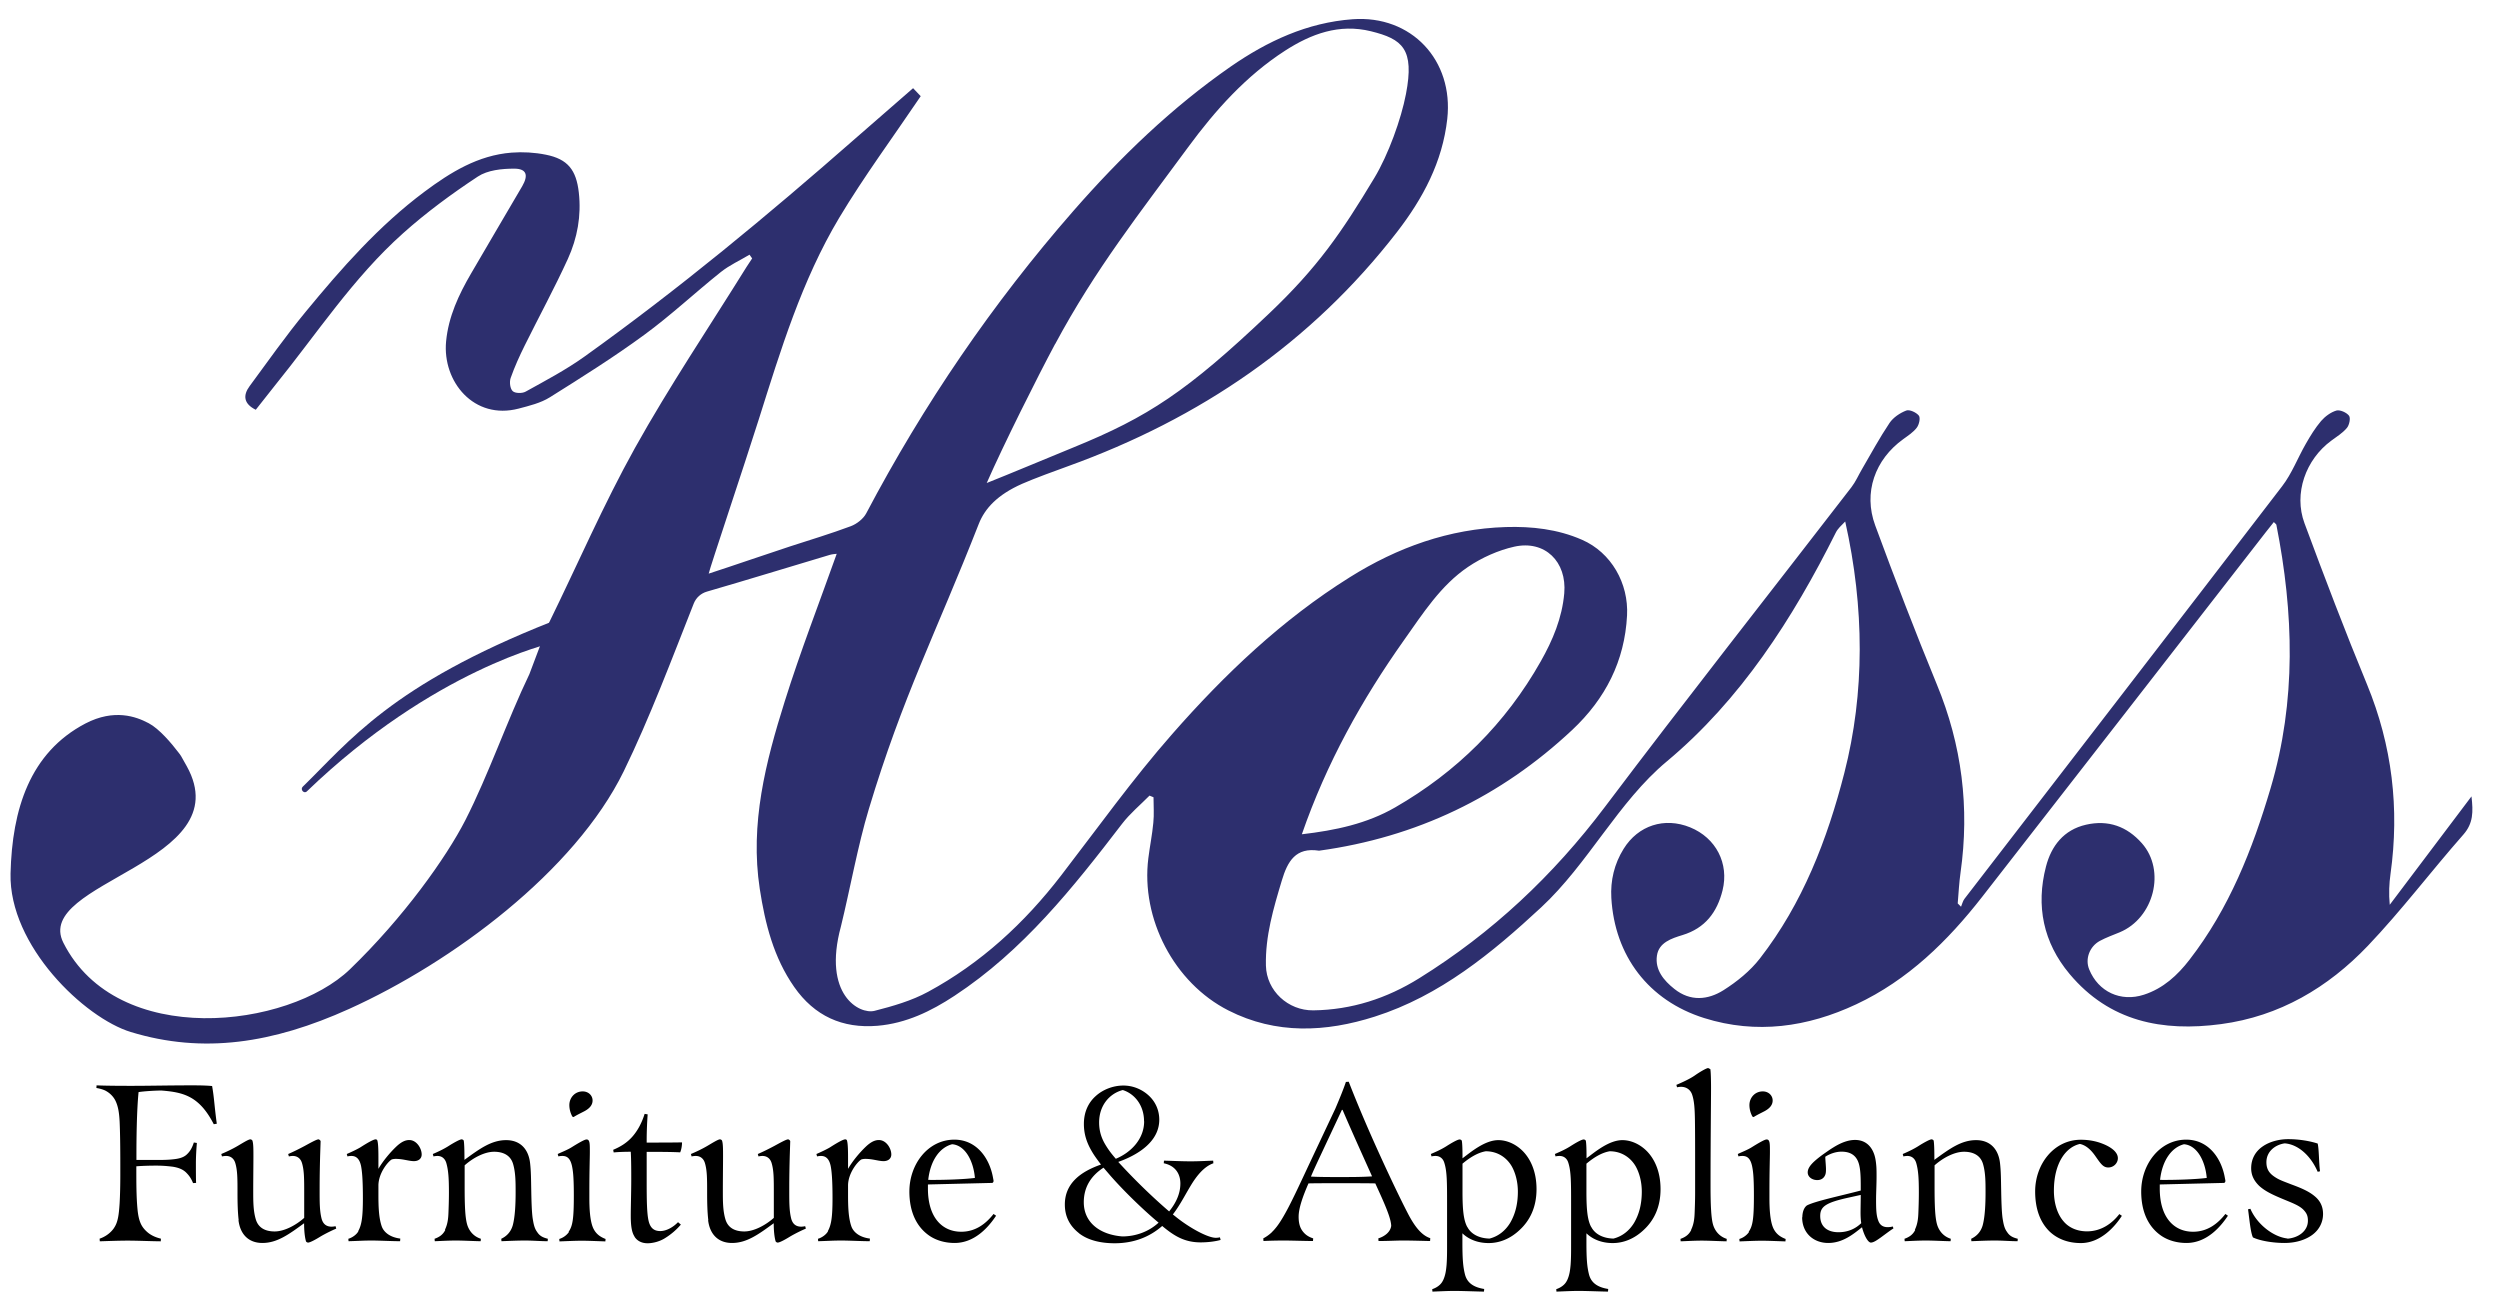 <svg xmlns="http://www.w3.org/2000/svg" id="final_outlined" data-name="final outlined" viewBox="0 0 256 134.67"><defs><style>.cls-1{fill:#2d2f6e;stroke-width:0}</style></defs><g id="logo"><path d="M15.15 74.02c-1.18-.62-3.44-1.48-6.41.07-5.68 2.98-7.5 8.77-7.66 15.35-.18 7.41 7.6 14.81 12.32 16.24 7.41 2.26 14.55 1.16 22.36-2.37 10.53-4.76 23.09-14.07 28.11-24.33 2.65-5.43 4.94-11.54 7.17-17.18.24-.6.73-1.04 1.35-1.22 4.21-1.22 8.39-2.51 12.58-3.76.27-.08.57-.09.71-.11-1.8 5.06-3.73 10.03-5.32 15.1-1.96 6.23-3.58 12.55-2.56 19.21.55 3.58 1.42 7.03 3.53 10.05 2.07 2.96 4.92 4.27 8.53 3.97 2.93-.25 5.48-1.49 7.88-3.07 7.01-4.61 12.13-11.05 17.15-17.6.81-1.06 1.87-1.94 2.82-2.9.2.08.21.09.41.17 0 .87.07 1.75-.02 2.61-.11 1.21-.36 2.42-.51 3.63-.78 6.19 2.64 12.77 8.2 15.59 4.88 2.48 9.97 2.23 14.99.63 6.68-2.13 12.02-6.53 17.03-11.18 4.81-4.46 7.9-10.81 12.87-14.95 7.55-6.3 12.91-14.63 17.3-23.42.22-.44.54-.7.97-1.15 1.98 8.85 2.01 17.55-.09 25.75-1.75 6.83-4.27 13.36-8.64 18.99-1 1.29-2.35 2.38-3.74 3.26-1.59 1-3.39 1.17-5.02-.13-1.1-.87-2-1.96-1.79-3.41.19-1.35 1.51-1.77 2.62-2.11 2.32-.71 3.54-2.33 4.1-4.58.68-2.75-.67-5.37-3.32-6.45-2.63-1.07-5.32-.2-6.81 2.2-.96 1.54-1.36 3.25-1.26 5.02.34 5.94 3.81 10.52 9.51 12.31 5.35 1.68 10.58.93 15.57-1.41 5.29-2.48 9.36-6.47 12.9-11.01 9.7-12.44 19.37-24.9 29.05-37.35.26-.34.53-.67.81-1.02.16.17.25.22.26.28 1.78 9.03 2.06 18.03-.59 26.97-1.86 6.28-4.24 12.32-8.3 17.56-1.23 1.6-2.7 2.95-4.68 3.59-2.37.77-4.67-.3-5.6-2.6-.44-1.09.06-2.35 1.09-2.91.65-.35 1.35-.6 2.03-.88 3.52-1.46 4.75-6.33 2.28-9.12-1.53-1.73-3.45-2.42-5.72-1.9-2.29.52-3.56 2.19-4.1 4.28-1.05 4.03-.28 7.79 2.42 11.01 4.09 4.88 9.51 5.93 15.5 5.13 6-.8 10.95-3.74 15.03-8.01 3.45-3.62 6.48-7.64 9.79-11.4 1.02-1.16 1.01-2.33.83-3.91-2.89 3.83-5.63 7.46-8.37 11.1-.11-1.15-.06-2.17.08-3.17.93-6.69.17-13.13-2.41-19.4-2.25-5.45-4.35-10.97-6.4-16.5-1.13-3.04.12-6.53 2.75-8.46.56-.41 1.17-.79 1.6-1.31.24-.29.39-1 .21-1.24-.25-.33-.92-.63-1.29-.53-.58.17-1.16.6-1.57 1.07-.6.71-1.1 1.52-1.56 2.33-.83 1.44-1.43 3.05-2.43 4.35-10.81 14.1-21.68 28.16-32.52 42.24-.18.23-.24.54-.36.82l-.34-.34c.09-1.05.14-2.11.29-3.16.94-6.65.14-13.05-2.43-19.27-2.21-5.38-4.3-10.82-6.31-16.28-1.24-3.36-.02-6.75 2.87-8.83.49-.36 1.03-.7 1.39-1.18.24-.31.39-1 .21-1.23-.26-.33-.96-.65-1.29-.52-.65.25-1.33.71-1.71 1.27-1.02 1.52-1.89 3.13-2.81 4.71-.37.63-.66 1.31-1.1 1.88-8.41 10.91-16.94 21.72-25.23 32.72-5.3 7.03-11.56 12.91-19.02 17.55-3.32 2.07-6.93 3.24-10.85 3.29-2.58.03-4.79-2-4.85-4.58-.07-3.03.77-5.86 1.63-8.72.59-1.97 1.42-3.42 3.81-3.05h.01c9.96-1.37 18.59-5.5 25.91-12.36 3.41-3.2 5.38-7.06 5.62-11.73.17-3.28-1.61-6.44-4.62-7.75-2.49-1.09-5.14-1.38-7.8-1.3-5.81.18-11.09 2.08-15.97 5.14-6.94 4.34-12.83 9.95-18.18 16.05-4.05 4.61-7.64 9.63-11.39 14.5s-8.2 8.97-13.61 11.9c-1.69.92-3.61 1.47-5.49 1.95-1.54.39-5.34-1.64-3.44-8.64.93-3.79 1.73-8.29 2.86-12.03 3.49-11.59 6.85-17.95 11.26-29.2.62-1.57 1.89-2.97 4.44-4.1 1.1-.49 3.57-1.4 4.72-1.81 13.46-4.86 24.87-12.6 33.67-23.98 2.64-3.42 4.65-7.16 5.14-11.57.67-6.02-3.68-10.65-9.69-10.21-4.65.34-8.72 2.24-12.49 4.85-6.03 4.19-11.27 9.25-16.09 14.76-8.3 9.49-15.35 19.84-21.23 30.99-.3.56-.96 1.08-1.57 1.31-2.06.77-4.16 1.4-6.25 2.08-2.42.79-5.75 1.95-8.31 2.78.1-.54 3.66-11.14 5.14-15.83 2.23-7.06 4.39-14.19 8.22-20.6 2.54-4.24 5.5-8.24 8.35-12.46-.11-.12-.43-.45-.78-.82-2.03 1.77-3.97 3.45-5.9 5.14-8.95 7.85-18.11 15.45-27.8 22.38-1.88 1.34-3.95 2.43-5.97 3.55-.35.2-1.08.19-1.33-.05-.27-.25-.35-.94-.21-1.34.4-1.14.91-2.26 1.45-3.35 1.46-2.95 3.04-5.85 4.41-8.85.97-2.13 1.39-4.42 1.12-6.8-.26-2.3-1.12-3.42-3.38-3.87-1.14-.23-2.35-.3-3.51-.21-3.43.27-6.24 2.01-8.91 4-4.68 3.49-8.5 7.84-12.18 12.31-2.02 2.45-3.85 5.05-5.73 7.6-.7.95-.61 1.81.63 2.42.64-.81 1.29-1.65 1.95-2.47 4.28-5.28 8.02-11.04 13.13-15.6 2.38-2.13 4.99-4.05 7.66-5.81 1-.66 2.46-.81 3.72-.81 1.27 0 1.48.66.83 1.79-1.75 2.99-3.51 5.97-5.25 8.96-1.26 2.16-2.31 4.41-2.55 6.94-.39 4.12 2.86 8.08 7.43 6.88 1.1-.29 2.26-.57 3.2-1.16 3.27-2.05 6.55-4.11 9.66-6.39 2.72-1.99 5.2-4.32 7.84-6.43.89-.71 1.96-1.19 2.94-1.78.09.13.18.25.27.38-.2.3-.4.6-.59.9-3.83 6.16-7.88 12.18-11.41 18.51-3.22 5.79-5.86 11.9-8.78 17.86-.23.46-1.93 5.08-2.03 5.3-2.26 4.7-4.19 10.32-6.56 14.96-1.96 3.83-6.33 9.97-11.81 15.26-6.31 6.08-23.84 8.19-29.35-2.71-3.16-6.25 18.12-8.17 12.64-18.07-.66-1.19-.6-1.09-.85-1.41-.71-.94-1.98-2.44-3.05-3Zm128.62-8.47c1.93-2.72 3.75-5.6 6.56-7.5 1.41-.95 3.08-1.7 4.73-2.07 3.14-.7 5.4 1.54 5.12 4.77-.22 2.53-1.18 4.81-2.41 6.98-3.59 6.35-8.6 11.32-14.91 14.95-2.9 1.67-6.11 2.35-9.55 2.75 2.53-7.3 6.14-13.78 10.46-19.88m-35.72-30.32c4.1-7.65 8.63-13.38 13.63-20.18 2.79-3.79 5.92-7.28 9.91-9.86 2.67-1.72 5.54-2.79 8.79-1.99 3.24.8 4.48 1.81 3.59 6.43-.49 2.57-1.81 6.22-3.23 8.58-3.38 5.62-5.81 9.17-10.8 13.91-8.4 7.98-12.39 10.58-19.98 13.68-1.6.65-6.96 2.89-8.92 3.66 1.68-3.84 5.2-10.87 7-14.23Z" class="cls-1"/><path d="M11.67 125.75c.41-.59.5-1.34.58-2.54.05-.89.07-2 .07-2.84v-1.16c0-1.66-.02-3.27-.07-4.36-.05-.98-.17-1.61-.43-2.14-.22-.45-.6-.79-.94-.98-.26-.16-.7-.27-1.01-.32l.02-.27c1.03.05 3.05.05 3.6.05 1.82 0 3.79-.05 6.24-.05.86 0 1.49.02 1.99.07.22 1.25.22 1.95.48 3.86l-.31.05c-1.49-2.91-3.14-3.27-5.35-3.45-.65 0-1.78.07-2.35.16-.19 1.89-.22 4.81-.22 6.43v.52h2.21c.67 0 1.15-.02 1.58-.07.46-.05.96-.14 1.32-.45.36-.32.58-.68.77-1.27l.31.05c-.05.59-.1 1.36-.1 2.11 0 .79 0 1.48.02 1.98l-.31.02c-.17-.41-.34-.7-.65-1.02-.36-.39-.86-.57-1.44-.66-.58-.07-1.08-.11-1.66-.11-.7 0-1.44.02-2.06.07v.32c0 1.36 0 2.82.12 4.07.12 1.29.43 1.82.94 2.29.48.45 1.08.64 1.46.73l-.02.27c-.7 0-2.4-.07-3.36-.07s-2.26.05-2.88.07l-.02-.27c.48-.16 1.06-.5 1.46-1.07Zm12.77-.8c-.1-.84-.12-1.82-.12-2.79 0-1.45 0-2.29-.22-3.04-.14-.5-.5-.75-.94-.75-.14 0-.31.02-.43.05l-.07-.25c.43-.18 1.13-.5 1.7-.84.46-.27 1.08-.66 1.27-.66.07 0 .19.05.22.14.1.3.1.86.1 1.64 0 .86-.02 2.27-.02 3.52 0 1.02 0 2 .26 2.88.26.89.98 1.25 1.94 1.25s2.14-.61 3.02-1.39v-2.52c0-1.48 0-2.32-.22-3.07-.14-.5-.5-.75-.94-.75-.14 0-.29.02-.41.05l-.07-.25c.43-.18 1.08-.5 1.68-.82.5-.27 1.22-.68 1.42-.68.07 0 .22.11.22.2l-.05 1.52c-.02.82-.05 1.91-.05 3.5 0 1.23 0 2.07.19 2.86.14.57.48.86 1.03.86.14 0 .29-.02.41-.05l.07.25c-.43.18-1.08.5-1.58.79-.43.27-1.08.64-1.3.64-.07 0-.19-.05-.22-.14-.12-.41-.19-1.07-.19-1.84-1.56 1.14-2.76 2.02-4.27 2.02-1.42 0-2.28-.89-2.45-2.34Zm12.24 1.12c.36-.64.48-1.48.48-3.36 0-2.07-.1-2.86-.19-3.32-.17-.82-.58-1.02-.98-1.02-.17 0-.31.02-.41.05l-.07-.25c.38-.16 1.06-.48 1.39-.68.67-.43 1.34-.82 1.56-.82.05 0 .14.02.17.09.12.32.12 1.27.12 2v.93c.43-.75 1.13-1.61 1.82-2.27.55-.52.96-.68 1.34-.68.74 0 1.27.84 1.27 1.48 0 .41-.31.68-.79.68-.53 0-1.1-.23-1.87-.23-.14 0-.31.02-.43.07-.43.29-1.32 1.41-1.34 2.63v.98c0 1.04.02 2.32.34 3.23.19.54.77 1.11 1.9 1.25l-.02.27c-.77 0-2.14-.07-2.93-.07s-1.56.05-2.35.07l-.02-.25c.34-.09.82-.39 1.03-.77Zm8.88-.14c.29-.59.34-1.2.36-1.7s.05-1.27.05-2.09c0-1.45-.05-2.27-.26-3.02-.14-.5-.48-.75-.91-.75-.14 0-.29.02-.41.05l-.07-.25c.43-.18 1.13-.5 1.68-.86.43-.27 1.08-.64 1.27-.64.07 0 .19.05.22.14.05.32.07.95.07 1.89v.07c1.56-1.14 2.76-2.02 4.27-2.02 1.42 0 2.28.89 2.45 2.34.1.84.1 1.77.12 2.79.02 1.09.05 2.18.14 2.84.1.64.19 1.07.46 1.43.26.41.58.57 1.1.7l-.02.25c-.74 0-1.49-.07-2.35-.07-.77 0-1.85.05-2.38.07l-.02-.25c.53-.25.98-.68 1.18-1.39.24-.91.29-2.23.29-3.38 0-1.02 0-2-.26-2.89s-1.01-1.25-1.94-1.25c-.98 0-2.14.61-3.02 1.39v2.16c0 1.95.05 3.13.24 3.84.17.64.62 1.27 1.42 1.52l-.02.25c-.43 0-1.78-.07-2.54-.07-.82 0-1.97.07-2.16.07l-.02-.25c.46-.16.86-.41 1.1-.91Zm12.67.2c.41-.59.53-1.32.53-3.7 0-2.07-.1-2.59-.19-3.04-.17-.75-.48-1.02-.98-1.02-.17 0-.34.02-.41.05l-.07-.25c.38-.18 1.06-.45 1.44-.7.58-.36 1.3-.79 1.51-.79.12 0 .19.05.24.14.1.18.1.52.1 1.14s-.05 1.84-.05 4.18v.52c0 1.02.05 2.5.46 3.23.26.48.65.77 1.2.98l-.02.25c-.62-.02-1.75-.07-2.42-.07s-1.7.05-2.28.07l-.02-.25c.36-.11.72-.34.98-.7Zm.07-12.96c0-.75.55-1.41 1.37-1.41.6 0 1.01.43 1.01.93s-.36.84-.82 1.09c-.38.2-.79.39-1.13.61l-.12-.05a2.5 2.5 0 0 1-.31-1.18Zm6.67 13.44c-.29-.43-.38-1.16-.38-2.11 0-.84.05-2.5.05-3.72 0-.75 0-2.04-.05-2.84-.58 0-1.25.02-1.75.07l-.05-.27c.77-.32 1.46-.75 2.02-1.41.5-.59.91-1.34 1.2-2.27l.31.05c-.05.73-.1 1.68-.1 2.66v.23c1.25 0 2.5 0 3.62-.02 0 .34-.07.75-.19 1.02-1.01-.05-2.23-.05-3.43-.05v3.09c0 1.82.02 3.2.19 3.95s.55 1.07 1.2 1.07 1.34-.41 1.82-.91l.29.25c-.41.48-.96.98-1.63 1.39-.5.32-1.2.52-1.78.52s-1.06-.23-1.34-.68Zm7.56-1.66c-.1-.84-.12-1.82-.12-2.79 0-1.45 0-2.29-.22-3.04-.14-.5-.5-.75-.94-.75-.14 0-.31.02-.43.05l-.07-.25c.43-.18 1.13-.5 1.7-.84.46-.27 1.08-.66 1.27-.66.07 0 .19.05.22.14.1.3.1.86.1 1.64 0 .86-.02 2.27-.02 3.52 0 1.02 0 2 .26 2.88.26.89.98 1.25 1.94 1.25s2.14-.61 3.02-1.39v-2.52c0-1.48 0-2.32-.22-3.07-.14-.5-.5-.75-.94-.75-.14 0-.29.02-.41.05l-.07-.25c.43-.18 1.08-.5 1.68-.82.5-.27 1.22-.68 1.42-.68.07 0 .22.11.22.2l-.05 1.52c-.02.82-.05 1.91-.05 3.5 0 1.23 0 2.07.19 2.86.14.57.48.86 1.03.86.14 0 .29-.02.41-.05l.07.25c-.43.18-1.08.5-1.58.79-.43.27-1.08.64-1.3.64-.07 0-.19-.05-.22-.14-.12-.41-.19-1.07-.19-1.84-1.56 1.14-2.76 2.02-4.27 2.02-1.42 0-2.28-.89-2.45-2.34Zm12.24 1.12c.36-.64.48-1.48.48-3.36 0-2.07-.1-2.86-.19-3.32-.17-.82-.58-1.02-.98-1.02-.17 0-.31.02-.41.05l-.07-.25c.38-.16 1.06-.48 1.39-.68.67-.43 1.34-.82 1.56-.82.05 0 .14.02.17.09.12.32.12 1.27.12 2v.93c.43-.75 1.13-1.61 1.82-2.27.55-.52.96-.68 1.34-.68.74 0 1.27.84 1.27 1.48 0 .41-.31.68-.79.68-.53 0-1.1-.23-1.87-.23-.14 0-.31.02-.43.07-.43.29-1.32 1.41-1.34 2.63v.98c0 1.04.02 2.32.34 3.23.19.54.77 1.11 1.9 1.25l-.02.27c-.77 0-2.14-.07-2.93-.07s-1.56.05-2.35.07l-.02-.25c.34-.09.82-.39 1.03-.77Zm13.66.06c1.49 0 2.54-.84 3.31-1.82l.26.18c-.7 1.05-2.11 2.79-4.25 2.79-.91 0-1.8-.23-2.52-.7-1.34-.89-2.11-2.43-2.11-4.57 0-2.79 1.9-5.31 4.61-5.31 2.23 0 3.6 1.84 3.96 3.93.02.11.05.23.05.3 0 .09-.05.16-.12.2l-6.6.16v.43c0 2.95 1.46 4.41 3.41 4.41m-3.38-5.31c1.46.02 3.65-.05 4.78-.2-.14-1.68-.96-3.34-2.33-3.45-1.25.32-2.23 1.63-2.45 3.66Zm15.43 5.45c-.89-.7-1.44-1.64-1.44-2.93 0-2.16 1.61-3.36 3.7-4.09-.36-.48-.7-.93-.96-1.39-.5-.86-.79-1.73-.79-2.77 0-1.18.43-2.16 1.22-2.86.67-.61 1.7-1.07 2.83-1.07 1.03 0 1.97.43 2.64 1.07s1.03 1.5 1.03 2.43-.38 1.77-1.08 2.48c-.72.75-1.85 1.39-3.12 1.84 1.3 1.43 3.17 3.32 5.21 5.07.72-.89 1.15-1.84 1.15-2.86s-.55-1.84-1.7-2.07l.02-.27c.82.02 1.78.07 2.76.07.82 0 1.7-.05 2.28-.07l.02.27c-.65.23-1.34.77-2.11 1.95-.67 1.05-1.25 2.27-2.04 3.29l.29.23c1.46 1.18 3.31 2.16 4.1 2.16.19 0 .31-.02.43-.05l.07.27c-.48.14-1.25.25-2.04.25-1.68 0-2.74-.68-3.94-1.68-1.27 1.11-2.88 1.77-4.87 1.77-1.46 0-2.76-.32-3.67-1.04Zm8.16-1.07c-1.34-1.11-3.34-3-4.9-4.77l-.74-.86c-1.22.79-2.02 1.93-2.02 3.54 0 2.09 1.66 3.32 3.94 3.5 1.37 0 2.71-.48 3.72-1.41m-1.49-10.38c0-1.68-1.01-2.84-2.18-3.2-1.37.36-2.42 1.59-2.42 3.32 0 .89.24 1.61.65 2.29.34.57.67.98 1.06 1.43 1.58-.66 2.9-2.04 2.9-3.84Zm13.08 11.36c.36-.34.7-.79 1.06-1.39.82-1.34 1.78-3.48 3.17-6.43l2.28-4.84c.38-.89.82-1.95 1.08-2.73l.29-.02c.58 1.5 1.3 3.23 2.04 4.93 1.34 3.07 3.07 6.75 4.08 8.68.6 1.13 1.3 2.11 2.23 2.41l-.02.29c-.34 0-1.68-.05-2.78-.05-.74 0-1.49.05-2.5.05l-.02-.27c.65-.2 1.25-.66 1.32-1.29-.02-.54-.31-1.32-.62-2.07s-.67-1.52-1.01-2.27c-1.03-.02-2.28-.02-3.62-.02-1.22 0-2.33 0-3.22.02-.55 1.25-1.01 2.52-1.01 3.41 0 .79.19 1.25.53 1.63.29.32.62.48.96.59l-.02.27c-.82 0-2.11-.05-3.05-.05-.62 0-1.51.02-2.02.05l-.02-.27c.26-.14.55-.32.89-.64Zm10.27-5.72c-1.08-2.41-2.09-4.63-3.02-6.81h-.07l-2.33 4.97c-.36.77-.6 1.29-.84 1.86.74.05 1.92.05 2.95.05 1.15 0 2.3 0 3.31-.07m7.27 10.65c.24-.5.31-1.02.36-1.59.05-.68.05-1.23.05-2.27v-3.91c0-2.27 0-3.41-.29-4.29-.14-.45-.48-.68-.89-.68-.14 0-.34.02-.41.05l-.07-.25c.41-.18 1.01-.43 1.58-.79.5-.32 1.15-.7 1.37-.7.07 0 .19.05.22.14.05.25.07.91.07 1.52v.27c.82-.61 2.28-1.86 3.67-1.86.86 0 1.75.39 2.45 1.07.79.77 1.46 2.07 1.46 3.95s-.7 3.23-1.73 4.18c-.94.89-2.04 1.34-3.17 1.34s-2.06-.39-2.69-1v.91c0 1.75.07 2.52.26 3.29.17.66.62 1.29 1.97 1.5l-.02.27c-.46 0-2.21-.07-3-.07-.86 0-2.06.07-2.28.07l-.02-.25c.43-.14.89-.43 1.1-.89Zm2.48-5.48c.41.8 1.3 1.18 2.28 1.2.91-.23 1.63-.82 2.11-1.61.48-.82.79-1.84.79-3.2 0-.93-.22-1.89-.65-2.63-.46-.77-1.34-1.5-2.64-1.5-.82.14-1.63.64-2.38 1.27v2.88c0 1.91.12 2.91.48 3.59Zm10.22 5.48c.24-.5.31-1.02.36-1.59.05-.68.05-1.23.05-2.27v-3.91c0-2.27 0-3.41-.29-4.29-.14-.45-.48-.68-.89-.68-.14 0-.34.02-.41.05l-.07-.25c.41-.18 1.01-.43 1.58-.79.5-.32 1.15-.7 1.37-.7.07 0 .19.05.22.14.05.25.07.91.07 1.52v.27c.82-.61 2.28-1.86 3.67-1.86.86 0 1.75.39 2.45 1.07.79.77 1.46 2.07 1.46 3.95s-.7 3.23-1.73 4.18c-.94.89-2.04 1.34-3.17 1.34s-2.06-.39-2.69-1v.91c0 1.75.07 2.52.26 3.29.17.66.62 1.29 1.97 1.5l-.02.27c-.46 0-2.21-.07-3-.07-.86 0-2.06.07-2.28.07l-.02-.25c.43-.14.89-.43 1.1-.89Zm2.47-5.48c.41.8 1.3 1.18 2.28 1.2.91-.23 1.63-.82 2.11-1.61.48-.82.79-1.84.79-3.2 0-.93-.22-1.89-.65-2.63-.46-.77-1.34-1.5-2.64-1.5-.82.14-1.63.64-2.38 1.27v2.88c0 1.91.12 2.91.48 3.59Zm10.23.3c.29-.59.34-1.2.36-1.7s.05-1.27.05-2.09v-2.7c0-1.89 0-3.59-.02-4.79-.02-1.14-.07-1.93-.29-2.57-.17-.5-.6-.79-1.13-.79-.14 0-.29.02-.41.05l-.07-.25c.43-.18 1.32-.57 1.87-.95.48-.34 1.2-.77 1.39-.77l.22.11c.05.29.07 1.14.07 1.91 0 1.45-.05 5.47-.05 10.11 0 1.95.07 3.2.24 3.84s.62 1.27 1.42 1.52l-.02.25c-.43 0-1.78-.07-2.54-.07-.82 0-1.97.07-2.16.07l-.02-.25c.46-.16.86-.41 1.1-.91Zm5.9.2c.41-.59.53-1.32.53-3.7 0-2.07-.1-2.59-.19-3.04-.17-.75-.48-1.02-.98-1.02-.17 0-.34.02-.41.05l-.07-.25c.38-.18 1.06-.45 1.44-.7.58-.36 1.3-.79 1.51-.79.12 0 .19.05.24.14.1.18.1.52.1 1.14s-.05 1.84-.05 4.18v.52c0 1.02.05 2.5.46 3.23.26.48.65.77 1.2.98l-.02.25c-.62-.02-1.75-.07-2.42-.07s-1.71.05-2.28.07l-.02-.25c.36-.11.72-.34.98-.7Zm.07-12.96c0-.75.55-1.41 1.37-1.41.6 0 1.01.43 1.01.93s-.36.84-.82 1.09c-.38.2-.79.39-1.13.61l-.12-.05a2.5 2.5 0 0 1-.31-1.18Zm5.42 11.49c0-.54.17-1.02.48-1.23.89-.45 3.46-.98 5.5-1.52v-.48c0-.73-.02-1.45-.12-1.95-.17-.95-.7-1.55-1.85-1.55-.6 0-1.22.23-1.66.52 0 .29.07.95.07 1.27 0 .3-.02.48-.1.64-.12.27-.38.48-.79.48-.53 0-.98-.32-.98-.79 0-.57.58-1.11 1.54-1.82.29-.2.67-.48 1.08-.73.77-.48 1.51-.77 2.23-.77.84 0 1.46.41 1.82 1.14.22.45.31.93.36 1.61.02.29.02.7.02.98 0 .84-.05 1.7-.05 2.38 0 .98.02 1.61.22 2.14.17.48.5.68.96.68.19 0 .36-.02.53-.07l.07.2c-.34.21-.86.61-1.3.93-.38.27-.74.52-1.01.52-.31 0-.7-.75-.91-1.57-.91.73-1.99 1.61-3.46 1.61s-2.67-.98-2.67-2.64Zm6.03.59c-.05-.32-.07-.7-.07-1.07 0-.43.02-1.23.02-1.82l-1.22.27c-2.38.52-2.93.93-2.93 1.89 0 1.09.74 1.66 1.87 1.66 1.01 0 1.78-.39 2.33-.93m5.49.68c.29-.59.34-1.2.36-1.7s.05-1.27.05-2.09c0-1.45-.05-2.27-.26-3.02-.14-.5-.48-.75-.91-.75-.14 0-.29.02-.41.05l-.07-.25c.43-.18 1.13-.5 1.68-.86.43-.27 1.08-.64 1.27-.64.07 0 .19.05.22.14.05.32.07.95.07 1.89v.07c1.56-1.14 2.76-2.02 4.27-2.02 1.42 0 2.28.89 2.45 2.34.1.84.1 1.77.12 2.79.02 1.09.05 2.18.14 2.84.1.64.19 1.07.46 1.43.26.41.58.57 1.1.7l-.02.25c-.74 0-1.49-.07-2.35-.07-.77 0-1.85.05-2.38.07l-.02-.25c.53-.25.98-.68 1.18-1.39.24-.91.29-2.23.29-3.38 0-1.02 0-2-.26-2.89s-1.01-1.25-1.94-1.25c-.98 0-2.14.61-3.02 1.39v2.16c0 1.95.05 3.13.24 3.84.17.64.62 1.27 1.42 1.52l-.02.25c-.43 0-1.78-.07-2.54-.07-.82 0-1.97.07-2.16.07l-.02-.25c.46-.16.86-.41 1.1-.91Zm17 1.36c-1.32 0-2.42-.43-3.22-1.2-.96-.95-1.46-2.32-1.46-4.09 0-2.79 1.92-5.29 4.68-5.29.79 0 1.54.14 2.18.39.89.34 1.61.86 1.61 1.5 0 .5-.43.95-.98.95s-.79-.41-1.37-1.23c-.5-.7-1.01-1.07-1.54-1.18-1.42.32-2.66 1.93-2.66 4.79 0 1.34.38 2.45 1.01 3.16.55.64 1.39 1 2.38 1 1.42 0 2.54-.77 3.31-1.77l.26.18c-.7 1.09-2.18 2.79-4.2 2.79m11.49-1.16c1.49 0 2.54-.84 3.31-1.82l.26.18c-.7 1.05-2.11 2.79-4.25 2.79-.91 0-1.8-.23-2.52-.7-1.34-.89-2.11-2.43-2.11-4.57 0-2.79 1.9-5.31 4.61-5.31 2.23 0 3.6 1.84 3.96 3.93.02.11.05.23.05.3 0 .09-.05.16-.12.2l-6.6.16v.43c0 2.95 1.46 4.41 3.41 4.41m-3.38-5.31c1.46.02 3.65-.05 4.78-.2-.14-1.68-.96-3.34-2.33-3.45-1.25.32-2.23 1.63-2.45 3.66Zm13.05 6.02c1.13-.09 2.09-.79 2.09-1.84 0-.48-.12-.75-.41-1.07-.43-.48-1.2-.75-2.18-1.16-1.15-.48-1.82-.82-2.38-1.32-.5-.48-.84-1.05-.84-1.82 0-.95.43-1.73 1.2-2.25.7-.48 1.66-.73 2.59-.73 1.25 0 2.35.23 3.02.45.14.57.12 1.93.24 2.84l-.24.05c-.72-1.68-2.04-2.82-3.38-2.91-.96.14-1.87.82-1.87 1.93 0 .86.43 1.27 1.1 1.66.36.21.94.41 1.39.59.98.36 1.82.7 2.45 1.23.55.45.86 1.04.86 1.82 0 .84-.38 1.59-1.06 2.11-.65.5-1.66.86-2.88.86s-2.54-.23-3.24-.57c-.24-.5-.36-1.84-.5-2.88l.24-.05c.67 1.57 2.33 2.88 3.79 3.04Z" style="stroke-width:0;fill:#000"/><path d="M31 80.56c4.75-4.62 9.02-10.39 25.47-16.89v2.19S44.4 68.54 31.42 81.04c-.29.28-.71-.2-.42-.48" class="cls-1"/></g></svg>